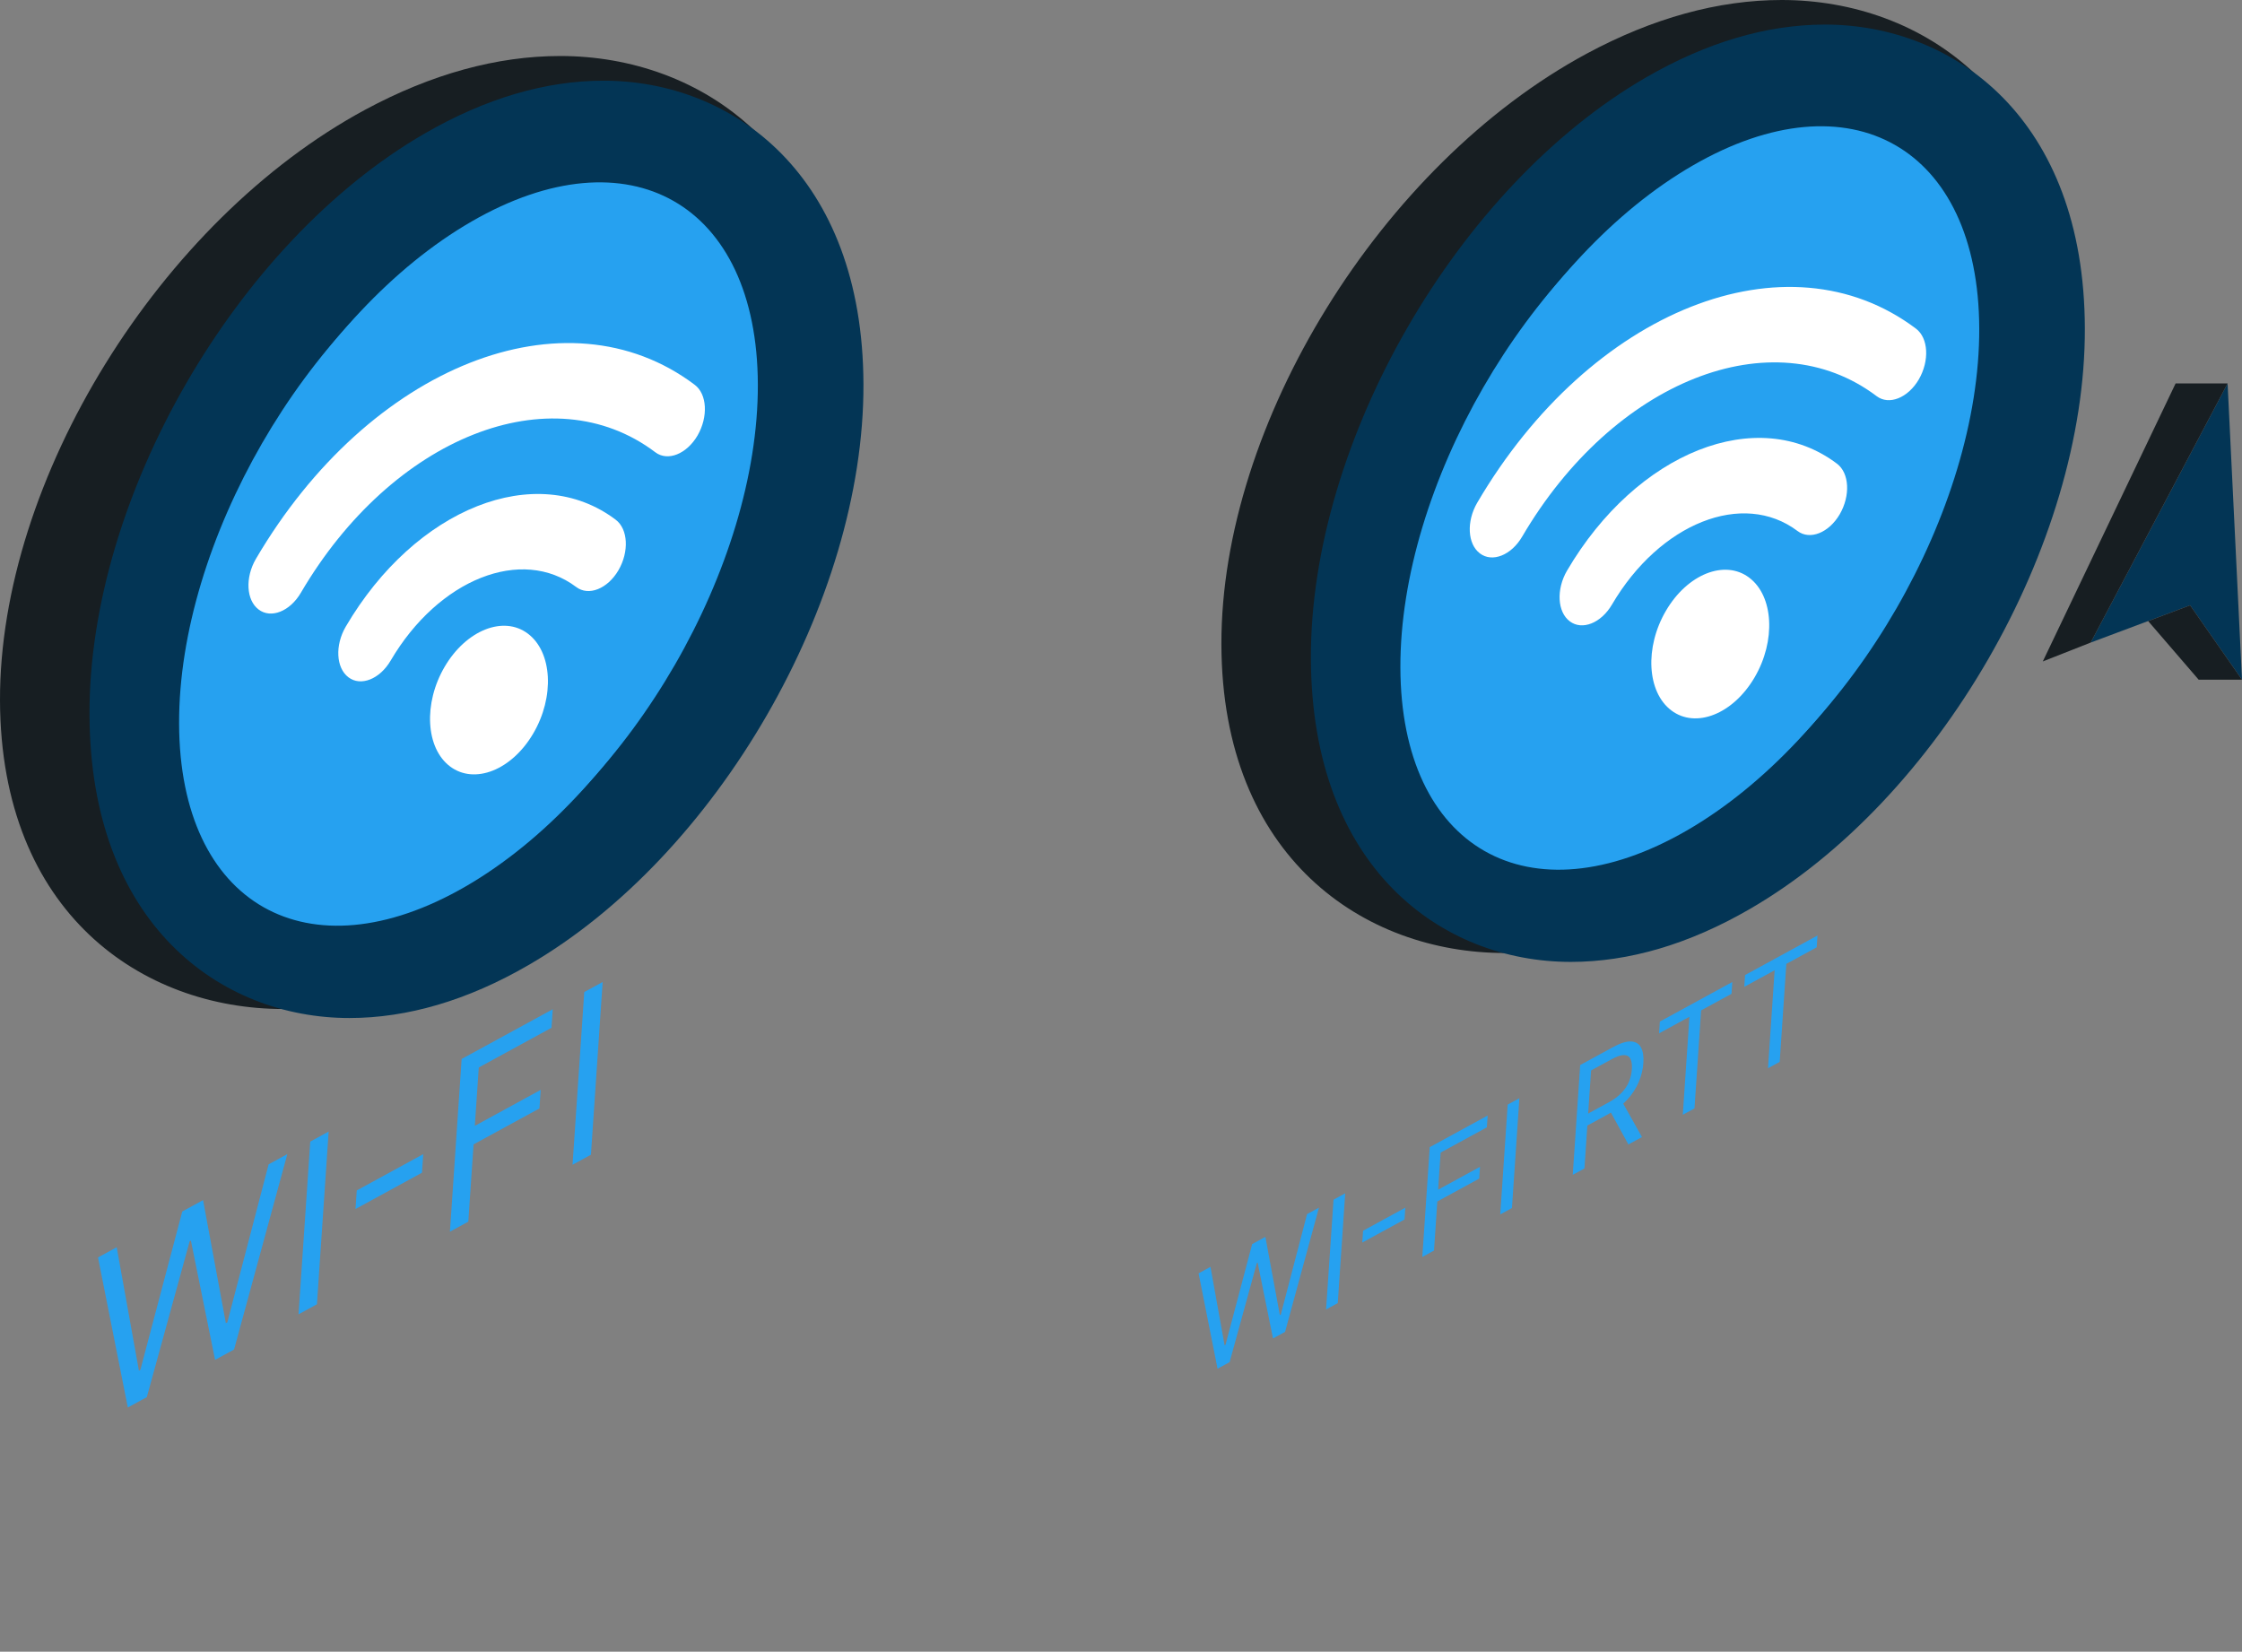 <svg width="300" height="221" viewBox="0 0 300 221" fill="none" xmlns="http://www.w3.org/2000/svg">
<rect x="0" y="0" width="300" height="221" fill="#808080" stroke="none"/>
<path d="M37.881 135.005C59.994 133.981 55.131 132.589 63.97 127.818C91.467 112.999 112.938 78.299 112.861 48.799C112.77 20.263 93.761 7.493 74.966 7.493C66.493 7.493 57.731 9.91 48.891 14.666C21.395 29.485 -0.076 64.199 0 93.715C0.092 122.236 19.086 135.005 37.881 135.005Z" fill="#171E22"/>
<path d="M46.751 136.213C54.52 136.213 62.579 133.843 70.684 129.148C95.917 114.574 115.63 80.44 115.538 51.429C115.462 23.367 98.013 10.796 80.762 10.796C72.993 10.796 64.949 13.167 56.829 17.862C31.596 32.436 11.883 66.585 11.975 95.595C12.067 123.642 29.516 136.213 46.751 136.213Z" fill="#033555"/>
<path d="M62.028 30.876C40.939 43.049 23.903 72.565 23.964 96.804C24.025 121.028 41.184 130.8 62.273 118.627C83.361 106.454 100.398 76.938 100.337 52.715C100.275 28.475 83.117 18.703 62.028 30.876Z" fill="#26A1F0"/>
<path d="M63.099 29.638C42.01 41.811 24.974 71.326 25.035 95.565C25.096 119.789 42.255 129.561 63.343 117.388C84.432 105.215 101.468 75.7 101.407 51.476C101.346 27.221 84.188 17.465 63.099 29.638Z" fill="#26A1F0"/>
<path d="M46.261 83.85C44.808 86.343 44.961 89.371 46.628 90.625C48.279 91.879 50.818 90.87 52.271 88.392C58.678 77.473 69.812 73.053 77.106 78.544C78.758 79.798 81.296 78.788 82.749 76.311C84.202 73.818 84.049 70.79 82.382 69.536C71.784 61.538 55.574 67.961 46.261 83.85Z" fill="white"/>
<path d="M92.965 51.491C75.73 38.492 49.396 48.937 34.241 74.782C32.788 77.275 32.941 80.302 34.608 81.556C36.259 82.811 38.798 81.801 40.251 79.324C52.485 58.449 73.773 50.007 87.689 60.514C89.341 61.767 91.879 60.758 93.332 58.281C94.785 55.773 94.617 52.729 92.965 51.491Z" fill="white"/>
<path d="M59.505 89.203C56.63 94.097 56.951 100.092 60.224 102.554C63.496 105.016 68.482 103.043 71.357 98.134C74.232 93.24 73.911 87.246 70.638 84.784C67.381 82.321 62.38 84.309 59.505 89.203Z" fill="white"/>
<path d="M17.105 188.325L13.114 168.25L15.616 166.884L18.587 183.387L18.786 183.278L24.391 162.095L27.171 160.578L30.222 177.036L30.42 176.928L35.946 155.788L38.448 154.422L31.321 180.566L28.779 181.953L25.542 165.987L25.383 166.073L19.646 186.938L17.105 188.325ZM43.977 151.404L42.409 174.513L39.947 175.857L41.516 152.748L43.977 151.404ZM56.632 154.428L56.464 156.911L47.569 161.766L47.737 159.283L56.632 154.428ZM60.204 164.801L61.772 141.692L73.963 135.038L73.794 137.52L64.065 142.83L63.536 150.639L72.351 145.827L72.183 148.31L63.367 153.121L62.666 163.457L60.204 164.801ZM80.641 131.393L79.073 154.502L76.611 155.846L78.179 132.737L80.641 131.393Z" fill="#26A1F0"/>
<path d="M201.316 127.512C223.429 126.487 218.566 125.095 227.405 120.324C254.902 105.505 276.373 70.806 276.296 41.306C276.205 12.77 257.196 0 238.401 0C229.929 0 221.166 2.416 212.326 7.172C184.83 21.991 163.359 56.706 163.435 86.221C163.512 114.742 182.521 127.512 201.316 127.512Z" fill="#171E22"/>
<path d="M210.185 128.704C217.954 128.704 226.014 126.334 234.119 121.639C259.352 107.065 279.064 72.931 278.973 43.921C278.896 15.859 261.447 3.288 244.197 3.288C236.428 3.288 228.384 5.658 220.263 10.353C195.03 24.927 175.318 59.076 175.409 88.087C175.501 116.149 192.935 128.704 210.185 128.704Z" fill="#033555"/>
<path d="M225.448 23.383C204.359 35.556 187.323 65.071 187.384 89.31C187.445 113.534 204.604 123.306 225.693 111.133C246.781 98.96 263.818 69.445 263.756 45.221C263.695 20.982 246.537 11.21 225.448 23.383Z" fill="#26A1F0"/>
<path d="M226.533 22.129C205.444 34.302 188.408 63.817 188.469 88.056C188.531 112.28 205.689 122.052 226.778 109.879C247.867 97.706 264.903 68.191 264.842 43.967C264.765 19.728 247.607 9.956 226.533 22.129Z" fill="#26A1F0"/>
<path d="M209.681 76.357C208.228 78.85 208.381 81.878 210.048 83.132C211.699 84.386 214.238 83.376 215.691 80.899C222.098 69.98 233.232 65.56 240.526 71.05C242.178 72.304 244.716 71.295 246.169 68.818C247.622 66.325 247.469 63.297 245.802 62.043C235.204 54.029 219.009 60.453 209.681 76.357Z" fill="white"/>
<path d="M256.385 43.982C239.15 30.983 212.816 41.428 197.661 67.273C196.208 69.766 196.361 72.794 198.028 74.048C199.679 75.302 202.218 74.293 203.671 71.815C215.905 50.94 237.193 42.499 251.109 53.005C252.761 54.259 255.299 53.25 256.752 50.772C258.205 48.264 258.037 45.236 256.385 43.982Z" fill="white"/>
<path d="M222.925 81.71C220.05 86.603 220.371 92.598 223.644 95.06C226.916 97.522 231.902 95.55 234.777 90.641C237.652 85.747 237.331 79.752 234.058 77.29C230.801 74.828 225.8 76.801 222.925 81.71Z" fill="white"/>
<path d="M162.919 183.136L160.382 170.375L161.972 169.507L163.861 179.997L163.987 179.928L167.551 166.462L169.318 165.498L171.257 175.96L171.383 175.891L174.896 162.453L176.487 161.585L171.956 178.204L170.34 179.086L168.282 168.936L168.181 168.991L164.534 182.254L162.919 183.136ZM180.002 159.666L179.005 174.356L177.44 175.211L178.437 160.52L180.002 159.666ZM188.046 161.589L187.939 163.167L182.285 166.253L182.392 164.675L188.046 161.589ZM190.317 168.182L191.313 153.492L199.063 149.262L198.956 150.84L192.771 154.216L192.435 159.18L198.038 156.121L197.931 157.699L192.327 160.758L191.882 167.328L190.317 168.182ZM203.308 146.945L202.312 161.635L200.746 162.49L201.743 147.799L203.308 146.945ZM210.448 157.195L211.444 142.504L215.811 140.121C216.821 139.57 217.636 139.313 218.258 139.352C218.879 139.386 219.323 139.657 219.588 140.166C219.853 140.675 219.957 141.363 219.898 142.228C219.839 143.094 219.631 143.946 219.275 144.786C218.918 145.625 218.405 146.412 217.735 147.145C217.066 147.875 216.23 148.512 215.229 149.059L211.695 150.988L211.804 149.381L215.288 147.48C215.978 147.103 216.541 146.685 216.977 146.226C217.418 145.765 217.747 145.272 217.965 144.748C218.187 144.216 218.318 143.657 218.358 143.069C218.398 142.48 218.336 142.019 218.172 141.685C218.009 141.351 217.723 141.18 217.314 141.173C216.905 141.161 216.352 141.345 215.654 141.726L212.902 143.228L212.013 156.34L210.448 157.195ZM216.979 147.275L219.712 152.138L217.894 153.13L215.212 148.24L216.979 147.275ZM221.997 138.264L222.105 136.686L231.798 131.395L231.691 132.973L227.627 135.192L226.737 148.304L225.172 149.158L226.062 136.046L221.997 138.264ZM233.399 132.041L233.506 130.463L243.199 125.172L243.092 126.75L239.028 128.968L238.139 142.081L236.574 142.935L237.463 129.823L233.399 132.041Z" fill="#26A1F0"/>
<path d="M279.752 85.977L298.073 51.308L300 90.947L293.057 80.991L279.752 85.977Z" fill="#033555"/>
<path d="M291.115 51.308H298.073L279.752 85.977L273.345 88.5L291.115 51.308Z" fill="#171E22"/>
<path d="M287.444 83.101L294.204 90.947H300L293.057 80.991L287.444 83.101Z" fill="#171E22"/>
</svg>
